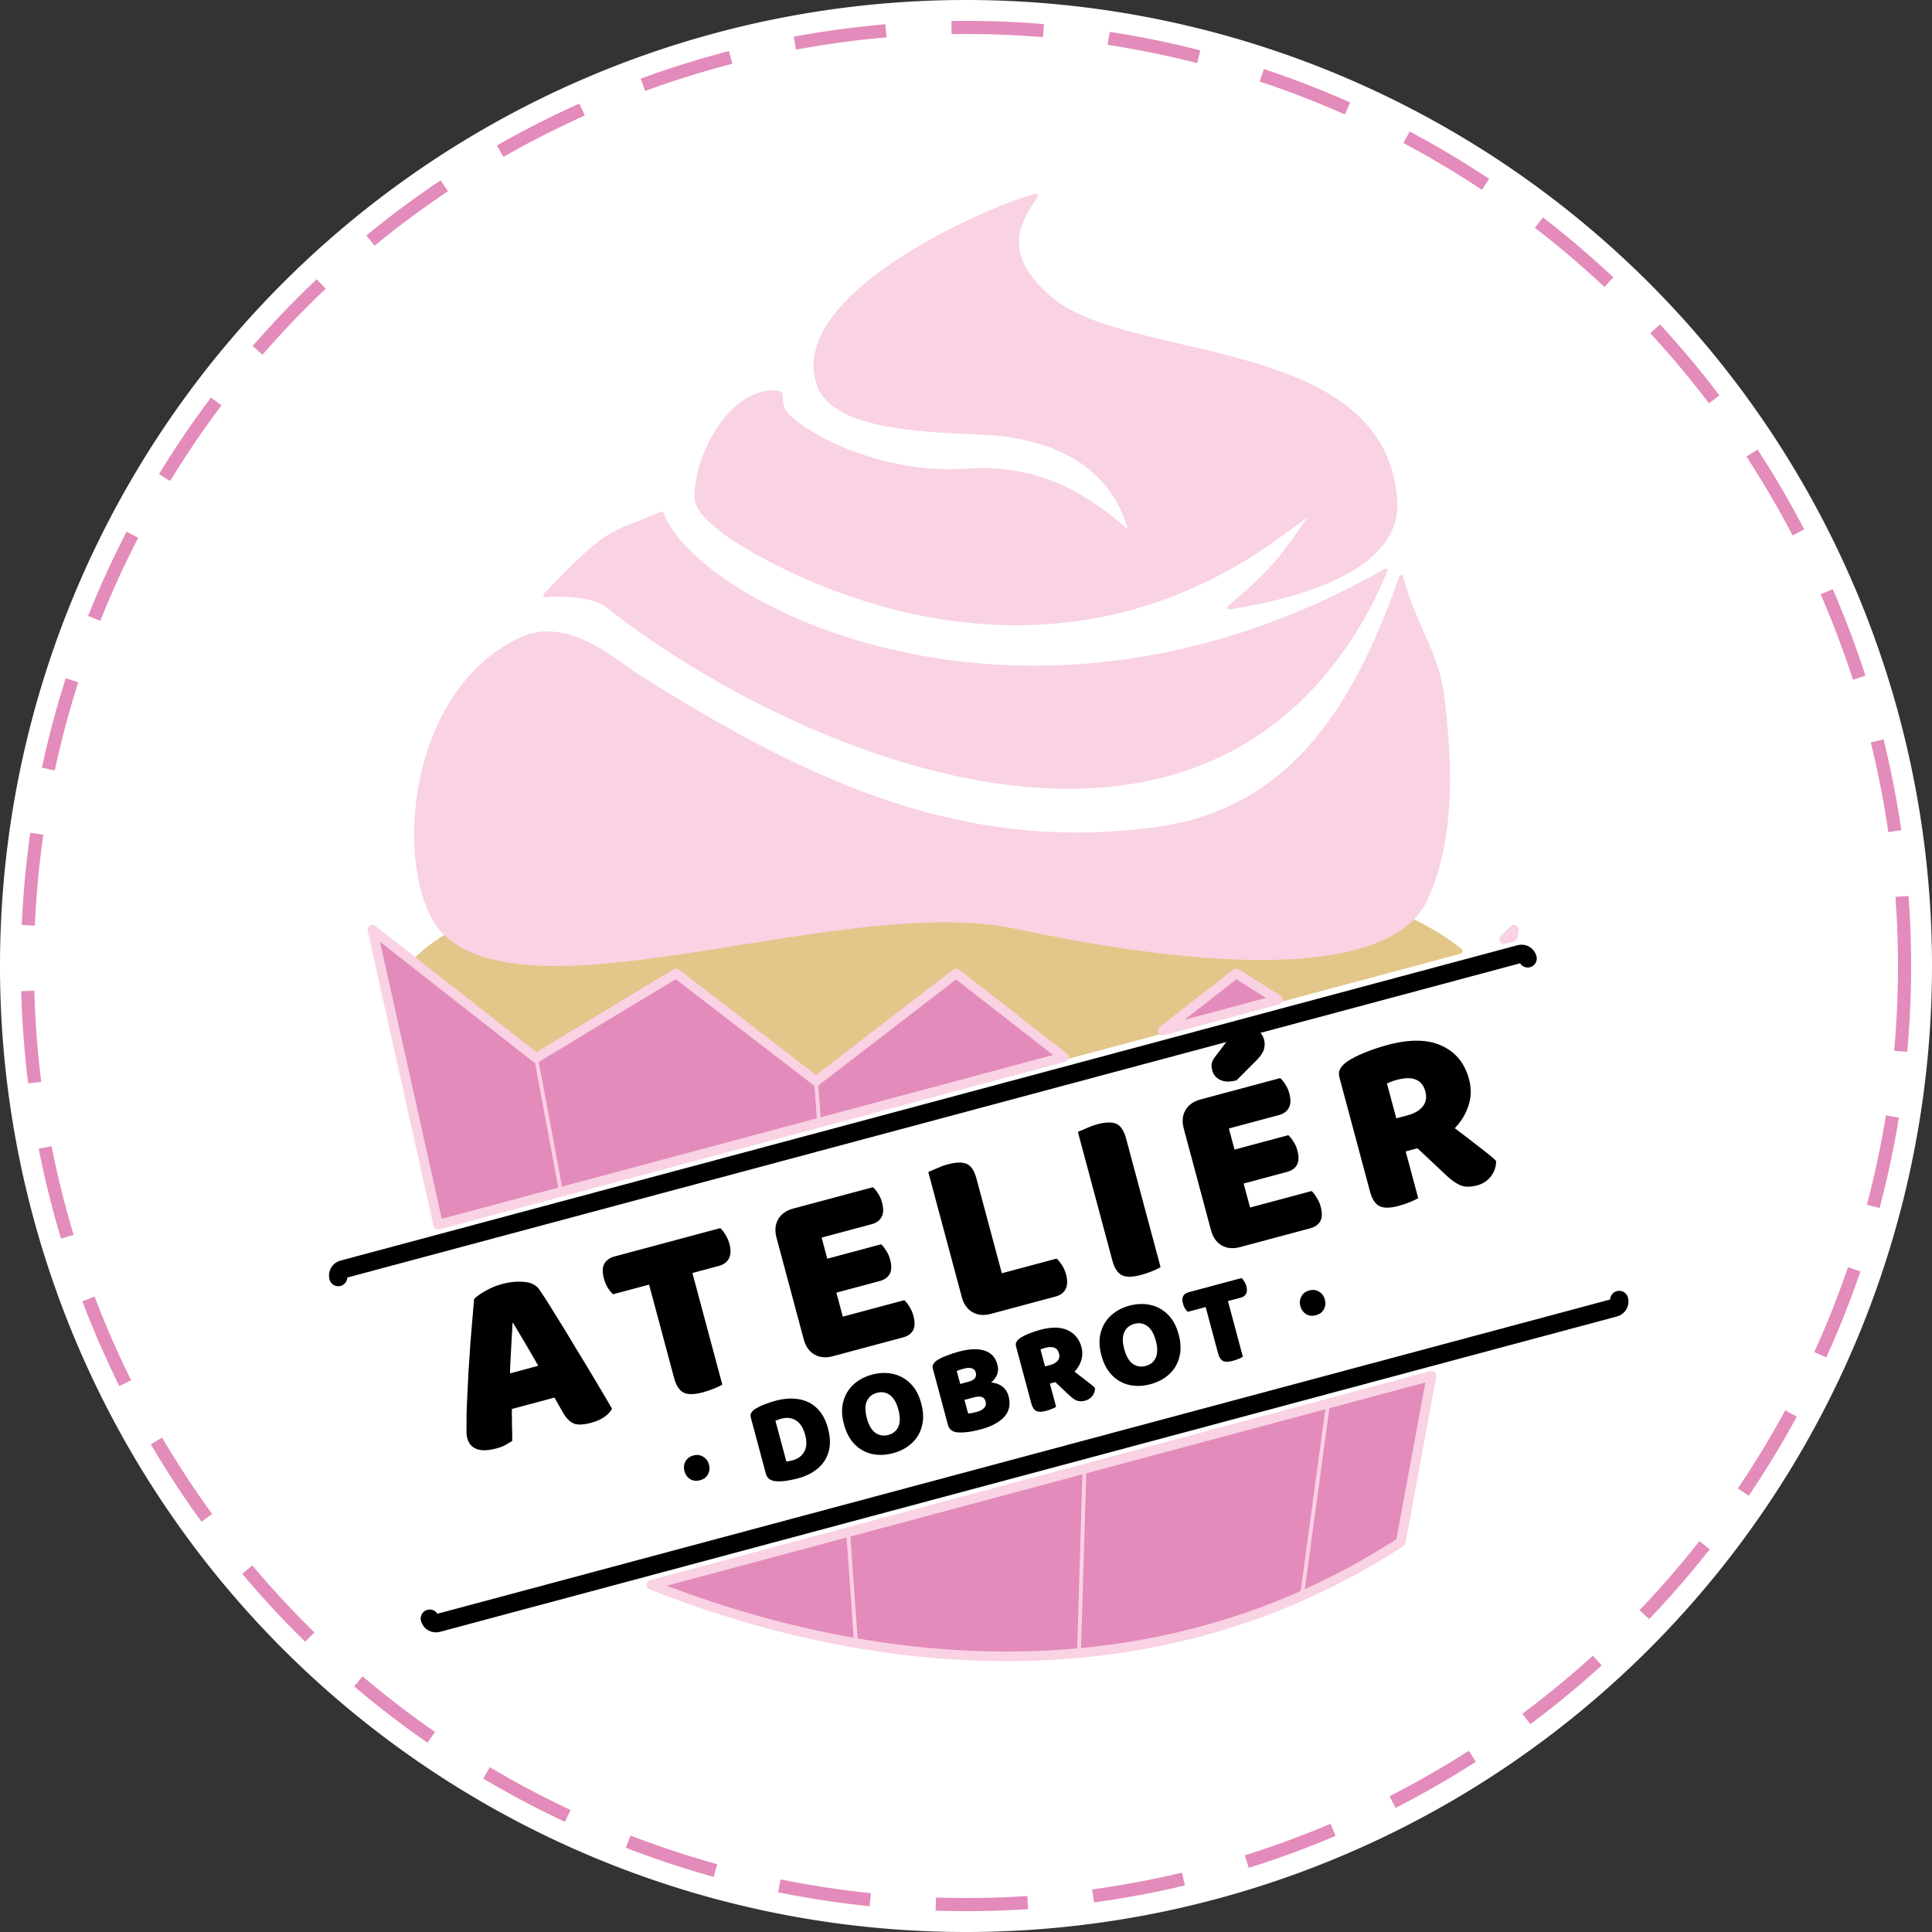 <?xml version="1.0" encoding="UTF-8" standalone="no"?><svg version="1.1" id="Contours" x="0px" y="0px" width="1001.649" height="1001.649" viewBox="0 0 1001.649 1001.649" xml:space="preserve" stroke="#000000" fill="none" stroke-linecap="round" stroke-linejoin="round" xmlns="http://www.w3.org/2000/svg" xmlns:svg="http://www.w3.org/2000/svg"><rect x="0" y="0" width="1001.649" height="1001.649" fill="#333333" stroke="none"/><defs id="defs134"/><desc id="desc1"/><path id="path2" style="display:inline;fill:#ffffff;stroke:#ffffff;stroke-width:1.649;stroke-linecap:square;paint-order:stroke fill markers" d="M 1000.824,500.824 A 500,500 0 0 1 500.824,1000.824 500,500 0 0 1 0.824,500.824 500,500 0 0 1 500.824,0.824 500,500 0 0 1 1000.824,500.824 Z"/><path id="path2-5" style="display:inline;stroke:#e38bbb;stroke-width:6.812;stroke-linecap:square;stroke-dasharray:40.874, 40.874;paint-order:stroke fill markers" d="M 987.418,500.831 A 486.594,486.601 0 0 1 500.824,987.432 486.594,486.601 0 0 1 14.231,500.831 486.594,486.601 0 0 1 500.824,14.23 486.594,486.601 0 0 1 987.418,500.831 Z"/><path id="ellipse2" style="display:inline;fill:#e3c689;fill-opacity:1;stroke:#e3c689;stroke-width:2.967;stroke-linecap:butt;stroke-linejoin:miter;stroke-dasharray:none;stroke-opacity:1" d="m 488.943,436.281 a 286.443,88.056 0 0 0 -286.443,88.057 286.443,88.056 0 0 0 149.139,77.281 L 756.725,493.076 A 286.443,88.056 0 0 0 488.942,436.281 Z"/><path id="path3" style="display:inline;fill:#e38bbb;fill-opacity:1;stroke:#f9d2e4;stroke-width:5;stroke-linecap:butt;stroke-linejoin:miter;stroke-dasharray:none;stroke-opacity:1" d="M 193.065,482.025 227.172,634.969 551.442,548.082 495.707,504.652 423.111,560.514 350.514,504.652 277.918,548.494 Z m 591.85,0 -5.051,4.852 4.371,-1.172 z M 640.9,504.652 602.84,534.31 662.496,518.324 Z m 101.26,208.648 -404.502,108.387 c 101.43,40.27 253.071,65.899 388.565,-22.172 z"/><path style="display:inline;fill:#ff5555;fill-opacity:1;stroke:#f9d2e4;stroke-width:2;stroke-linecap:butt;stroke-linejoin:miter;stroke-dasharray:none;stroke-opacity:1" d="m 277.918,548.494 12.866,69.008 z" id="path26"/><path style="display:inline;fill:#ff5555;fill-opacity:1;stroke:#f9d2e4;stroke-width:2;stroke-linecap:butt;stroke-linejoin:miter;stroke-dasharray:none;stroke-opacity:1" d="m 439.711,794.324 4.043,56.94" id="path27"/><path style="display:inline;fill:#ff5555;fill-opacity:1;stroke:#f9d2e4;stroke-width:2;stroke-linecap:butt;stroke-linejoin:miter;stroke-dasharray:none;stroke-opacity:1" d="m 559.38,857.331 2.896,-96.105 z" id="path28"/><path style="display:inline;fill:#ff5555;fill-opacity:1;stroke:#f9d2e4;stroke-width:2;stroke-linecap:butt;stroke-linejoin:miter;stroke-dasharray:none;stroke-opacity:1" d="m 675.007,827.308 13.546,-99.664 z" id="path29"/><path style="display:inline;fill:#ff5555;fill-opacity:1;stroke:#f9d2e4;stroke-width:2;stroke-linecap:butt;stroke-linejoin:miter;stroke-dasharray:none;stroke-opacity:1" d="m 424.614,581.68 -1.503,-21.167" id="path41"/><path style="display:inline;fill:#f9d2e4;fill-opacity:1;stroke:#f9d2e4;stroke-width:2;stroke-linecap:butt;stroke-linejoin:miter;stroke-dasharray:none;stroke-opacity:1;paint-order:normal" d="M 726.472,299.1 C 707.967,350.994 678.766,416.017 605.746,428.788 499.592,445.75 414.902,404.117 327.671,348.621 c -16.45,-12.252 -37.104,-26.77 -57.901,-17.119 -62.435,29.9 -64.585,130.445 -37.762,153.565 49.68,42.821 207.072,-23.047 294.542,-4.531 178.238,37.729 206.176,-0.519 212.473,-14.098 14.653,-31.596 13.102,-71.336 8.559,-106.74 -2.722,-21.216 -15.354,-37.693 -21.111,-60.598 z" id="path30"/><path style="fill:#f9d2e4;fill-opacity:1;stroke:#f9d2e4;stroke-width:2;stroke-linecap:butt;stroke-linejoin:miter;stroke-dasharray:none;stroke-opacity:1" d="m 343.089,266.222 c -29.246,12.286 -26.759,7.436 -60.435,42.333 0,0 22.962,-1.953 32.516,5.644 86.034,68.411 300.452,170.043 393.14,2.787 3.784,-6.829 10.07,-21.147 10.07,-21.147 C 531.002,402.472 360.147,313.629 343.089,266.222 Z" id="path32"/><path style="fill:#f9d2e4;fill-opacity:1;stroke:#f9d2e4;stroke-width:2;stroke-linecap:butt;stroke-linejoin:miter;stroke-dasharray:none;stroke-opacity:1" d="m 637.318,314.971 c 35.852,-5.65 88.403,-19.986 86.097,-55.384 -5.441,-83.522 -133.877,-71.147 -176.222,-102.712 -30.38,-24.005 -19.404,-41.531 -10.07,-55.384 -21.013,4.73 -134.379,53.158 -111.272,101.202 10.632,17.614 45.972,20.278 81.473,21.55 35.421,1.269 70.064,14.408 79.141,52.967 -26.211,-23.351 -50.907,-35.678 -86.097,-33.23 -31.902,2.219 -68.119,-9.141 -89.621,-26.182 -9.762,-7.736 -2.802,-14.043 -8.337,-14.4 -22.638,-1.457 -41.258,31.353 -41.367,54.037 -0.035,7.192 7.937,12.991 12.95,17.257 10.467,8.906 154.117,103.199 290.514,2.014 5.688,-4.22 17.119,-12.587 17.119,-12.587 -17.184,26.365 -23.613,33.191 -44.307,50.853 z" id="path33"/><path style="font-weight:800;font-size:96px;line-height:1.25;font-family:'Baloo 2';-inkscape-font-specification:'Baloo 2 Ultra-Bold';letter-spacing:7px;fill:#000000;stroke-width:0.672" d="m 355.168,762.642 q -0.685,-2.555 0.468,-4.734 1.198,-2.258 3.94,-2.993 2.742,-0.735 4.846,0.638 2.15,1.294 2.835,3.849 0.685,2.555 -0.514,4.813 -1.153,2.179 -3.895,2.914 -2.742,0.735 -4.892,-0.559 -2.104,-1.373 -2.789,-3.928 z m 62.615,-18.781 q 1.469,5.484 -0.538,8.96 -1.945,3.46 -6.182,4.595 -0.81,0.217 -1.886,0.439 -1.03,0.143 -1.749,0.202 l -5.811,-21.686 q 0.901,-0.375 1.757,-0.671 0.918,-0.313 1.79,-0.547 2.929,-0.785 5.398,-0.044 2.515,0.662 4.367,2.837 1.852,2.175 2.854,5.914 z m 11.167,-3.193 q -1.82,-6.792 -5.731,-10.42 -3.865,-3.706 -9.293,-4.523 -5.383,-0.895 -11.864,0.841 -2.368,0.635 -5.276,1.748 -2.924,1.051 -5.37,2.641 -1.067,0.753 -1.615,1.702 -0.564,0.886 -0.213,2.194 l 7.798,29.102 q 0.868,3.24 4.646,3.631 2.743,0.267 5.942,-0.256 3.262,-0.54 5.38,-1.108 6.294,-1.686 10.383,-5.12 4.135,-3.512 5.567,-8.638 1.432,-5.126 -0.355,-11.794 z m 48.352,-12.956 q 1.737,6.481 0.321,11.669 -1.353,5.171 -5.222,8.679 -3.807,3.491 -9.477,5.011 -5.671,1.519 -10.775,0.416 -5.042,-1.12 -8.799,-4.922 -3.757,-3.802 -5.494,-10.283 -1.737,-6.481 -0.305,-11.607 1.415,-5.188 5.222,-8.679 3.869,-3.508 9.415,-4.994 5.546,-1.486 10.651,-0.383 5.105,1.103 8.924,4.889 3.803,3.723 5.539,10.204 z m -11.217,3.006 q -1.486,-5.546 -4.543,-7.733 -3.074,-2.249 -7,-1.197 -3.801,1.019 -5.418,4.457 -1.554,3.422 -0.051,9.03 1.519,5.671 4.577,7.857 3.119,2.17 6.983,1.134 3.864,-1.035 5.418,-4.457 1.554,-3.422 0.035,-9.093 z m 40.474,-15.186 2.037,7.603 -12.837,3.44 -2.037,-7.603 z m -1.827,8.638 -1.258,-5.941 q 5.484,-1.469 9.415,-1.254 3.932,0.216 6.34,1.975 2.471,1.742 3.356,5.045 1.636,6.107 -2.174,10.334 -3.81,4.227 -12.347,6.514 -1.433,0.384 -3.461,0.794 -2.028,0.41 -4.184,0.587 -2.14,0.239 -3.989,0.067 -3.778,-0.39 -4.646,-3.631 l -7.798,-29.102 q -0.351,-1.309 0.213,-2.194 0.547,-0.948 1.615,-1.702 1.918,-1.316 5.013,-2.479 3.14,-1.242 6.443,-2.127 7.914,-2.121 12.949,-0.531 5.08,1.511 6.566,7.057 0.835,3.116 -0.529,5.752 -1.318,2.557 -4.524,4.552 -3.223,1.932 -8.021,3.218 l -1.576,-4.387 q 2.68,-0.718 3.596,-2.032 0.979,-1.331 0.462,-3.263 -0.451,-1.683 -2.151,-2.296 -1.638,-0.63 -4.442,0.122 -0.935,0.25 -2.164,0.647 -1.167,0.38 -1.819,0.688 l 6.045,22.558 q 0.939,0.015 2.344,-0.227 1.45,-0.322 2.634,-0.639 2.493,-0.668 3.846,-2.099 1.399,-1.51 0.814,-3.691 -0.551,-2.056 -2.218,-2.545 -1.605,-0.505 -4.347,0.23 z m 36.825,-15.344 3.116,-0.835 q 2.617,-0.701 3.983,-2.336 1.349,-1.697 0.714,-4.065 -0.635,-2.368 -2.51,-3.135 -1.83,-0.846 -5.132,0.039 -0.81,0.217 -1.417,0.446 -0.606,0.229 -1.259,0.538 z m 6.458,7.153 -15.018,4.024 -5.894,-21.998 q -0.351,-1.309 0.213,-2.194 0.547,-0.948 1.615,-1.702 1.918,-1.316 4.639,-2.378 2.704,-1.125 5.882,-1.977 8.6,-2.304 13.947,0.204 5.331,2.446 6.967,8.552 1.019,3.801 -0.361,7.377 -1.317,3.559 -4.464,6.272 -3.101,2.634 -7.526,3.82 z m -2.957,-1.813 9.374,-4.649 q 1.872,1.502 3.789,2.925 1.917,1.423 3.615,2.772 1.759,1.332 3.203,2.481 1.443,1.149 2.35,2.042 -0.055,2.286 -1.421,3.921 -1.303,1.618 -3.359,2.169 -2.68,0.718 -4.43,-0.082 -1.688,-0.817 -3.39,-2.431 z m -13.197,1.599 10.905,-2.922 4.391,16.389 q -0.635,0.371 -2.019,0.942 -1.383,0.571 -2.879,0.972 -3.24,0.868 -4.85,0.097 -1.626,-0.833 -2.394,-3.7 z m 78.904,-23.814 q 1.737,6.481 0.322,11.669 -1.353,5.171 -5.222,8.679 -3.807,3.491 -9.477,5.011 -5.671,1.519 -10.775,0.416 -5.042,-1.12 -8.799,-4.922 -3.757,-3.802 -5.494,-10.283 -1.737,-6.481 -0.305,-11.607 1.415,-5.188 5.222,-8.679 3.869,-3.508 9.415,-4.994 5.546,-1.486 10.651,-0.383 5.105,1.103 8.924,4.889 3.803,3.723 5.539,10.204 z m -11.217,3.006 q -1.486,-5.546 -4.543,-7.733 -3.074,-2.249 -7,-1.197 -3.801,1.019 -5.418,4.457 -1.554,3.422 -0.051,9.03 1.519,5.671 4.577,7.857 3.119,2.17 6.983,1.134 3.864,-1.035 5.418,-4.457 1.554,-3.422 0.035,-9.093 z m 25.643,-17.691 -2.338,-8.724 20.751,-5.56 q 0.62,0.569 1.232,1.607 0.674,1.022 1.025,2.33 0.618,2.306 -0.141,3.711 -0.713,1.327 -2.458,1.794 z m 9.129,-11.797 2.338,8.724 -20.751,5.56 q -0.62,-0.569 -1.294,-1.59 -0.612,-1.038 -0.963,-2.347 -0.635,-2.368 0.079,-3.695 0.776,-1.343 2.52,-1.811 z m -9.455,10.081 10.905,-2.922 8.215,30.66 q -0.635,0.371 -2.019,0.942 -1.383,0.571 -2.879,0.972 -3.24,0.868 -4.85,0.097 -1.626,-0.833 -2.394,-3.7 z m 49.623,1.531 q -0.685,-2.555 0.468,-4.734 1.198,-2.258 3.94,-2.993 2.742,-0.735 4.846,0.638 2.15,1.294 2.835,3.849 0.685,2.555 -0.514,4.813 -1.153,2.179 -3.895,2.914 -2.742,0.735 -4.892,-0.559 -2.104,-1.373 -2.789,-3.928 z" id="text2" aria-label="· DOBROT ·"/><path d="m 266.151,685.457 -0.748,0.2 q -0.187,3.79 -0.456,8.27 -0.269,4.48 -0.529,9.492 -0.293,4.888 -0.362,10.116 l 1.032,14.818 q -0.08,2.693 -0.069,5.228 0.136,2.502 0.081,4.787 0.069,2.252 0.105,4.38 0.036,2.128 0.038,4.131 -1.487,0.933 -3.347,1.966 -1.861,1.033 -4.602,1.768 -6.232,1.67 -9.915,0.386 -3.717,-1.409 -4.752,-5.272 -0.468,-1.745 -0.437,-3.623 0.031,-1.878 0.02,-4.413 -0.072,-4.255 0.253,-11.021 0.291,-6.891 0.722,-14.754 0.522,-8.021 1.02,-15.635 0.623,-7.647 1.147,-13.665 0.491,-6.143 0.787,-9.027 1.785,-1.814 5.846,-4.105 4.062,-2.291 8.299,-3.426 6.232,-1.67 11.593,-1.103 5.328,0.442 7.643,4.097 3.947,5.755 8.743,13.687 4.888,7.774 10.01,16.42 5.213,8.488 10.077,16.669 4.83,8.056 8.57,14.535 -1.061,2.021 -3.752,3.944 -2.691,1.923 -6.803,3.025 -6.107,1.636 -9.009,0.277 -2.936,-1.484 -5.193,-5.421 l -6.322,-11.13 -5.932,-12.169 q -2.549,-4.527 -4.997,-8.68 -2.449,-4.153 -4.639,-7.84 -2.224,-3.812 -4.122,-6.91 z m -9.942,47.146 4.091,-19.13 27.419,-7.347 7.126,16.124 z m 80.297,-66.933 -4.675,-17.449 41.503,-11.121 q 1.24,1.137 2.464,3.214 1.349,2.043 2.05,4.66 1.236,4.611 -0.282,7.422 -1.426,2.653 -4.916,3.588 z m 18.257,-23.593 4.675,17.449 -41.503,11.121 q -1.24,-1.137 -2.589,-3.18 -1.224,-2.076 -1.926,-4.694 -1.269,-4.736 0.157,-7.389 1.551,-2.686 5.041,-3.622 z m -18.909,20.161 21.811,-5.844 16.43,61.319 q -1.271,0.741 -4.037,1.883 -2.766,1.142 -5.758,1.943 -6.481,1.737 -9.699,0.194 -3.252,-1.667 -4.788,-7.4 z m 69.425,-11.79 21.187,-5.677 14.56,54.34 q -1.271,0.741 -3.788,1.816 -2.517,1.075 -5.508,1.877 -5.359,1.436 -9.31,-0.845 -3.951,-2.281 -5.387,-7.64 z m 30.571,29.344 -21.187,5.677 -11.755,-43.871 q -1.436,-5.359 0.845,-9.31 2.281,-3.951 7.64,-5.387 2.991,-0.801 5.709,-1.129 2.717,-0.327 4.189,-0.321 z m -12.235,-7.275 -4.542,-16.95 37.639,-10.085 q 1.24,1.137 2.431,3.089 1.316,1.918 2.017,4.536 1.236,4.611 -0.191,7.264 -1.46,2.528 -4.949,3.463 z m 8.115,30.286 -4.609,-17.199 41.627,-11.154 q 1.24,1.137 2.464,3.214 1.349,2.043 2.05,4.66 1.236,4.611 -0.191,7.264 -1.46,2.528 -4.949,3.463 z m -15.762,-58.826 -4.575,-17.075 41.129,-11.02 q 1.24,1.137 2.431,3.089 1.316,1.918 2.017,4.536 1.236,4.611 -0.191,7.264 -1.426,2.653 -4.916,3.588 z m 71.241,-15.482 21.811,-5.844 14.56,54.34 -9.919,3.86 q -5.359,1.436 -9.31,-0.845 -3.951,-2.281 -5.387,-7.64 z m 26.452,52.356 -4.709,-17.573 38.761,-10.386 q 1.24,1.137 2.589,3.18 1.349,2.043 2.05,4.66 1.236,4.611 -0.157,7.389 -1.393,2.778 -4.883,3.713 z m 3.073,-29.41 -21.811,5.844 -13.258,-49.479 q 1.429,-0.65 4.195,-1.792 2.858,-1.3 5.599,-2.035 6.232,-1.67 9.541,-0.286 3.31,1.384 4.946,7.491 z m 48.043,-43.73 21.811,-5.844 14.727,54.963 q -1.271,0.741 -4.037,1.883 -2.766,1.142 -5.758,1.943 -6.481,1.737 -9.699,0.194 -3.252,-1.667 -4.788,-7.4 z m 29.525,22.946 -21.811,5.844 -13.258,-49.479 q 1.429,-0.65 4.195,-1.792 2.858,-1.3 5.599,-2.035 6.232,-1.67 9.541,-0.286 3.31,1.384 4.946,7.491 z m 22.119,-36.784 21.187,-5.677 14.56,54.34 q -1.271,0.741 -3.788,1.816 -2.517,1.075 -5.508,1.877 -5.359,1.436 -9.31,-0.845 -3.951,-2.281 -5.387,-7.64 z m 30.572,29.344 -21.187,5.677 -11.755,-43.871 q -1.436,-5.359 0.845,-9.31 2.281,-3.951 7.64,-5.387 2.991,-0.801 5.709,-1.129 2.717,-0.327 4.189,-0.321 z m -12.235,-7.275 -4.542,-16.95 37.639,-10.085 q 1.24,1.137 2.431,3.089 1.316,1.918 2.017,4.536 1.236,4.611 -0.191,7.264 -1.46,2.528 -4.949,3.463 z m 8.115,30.286 -4.609,-17.199 41.627,-11.154 q 1.24,1.137 2.464,3.214 1.349,2.043 2.05,4.66 1.236,4.611 -0.191,7.264 -1.46,2.528 -4.949,3.463 z m -15.762,-58.826 -4.575,-17.075 41.129,-11.02 q 1.24,1.137 2.431,3.089 1.316,1.918 2.017,4.536 1.236,4.611 -0.191,7.264 -1.426,2.653 -4.916,3.588 z m 3.003,-39.142 11.452,-15.091 q 5.235,-1.403 8.802,0.447 3.659,1.691 4.661,5.43 0.634,2.368 -0.044,4.821 -0.587,2.295 -3.509,5.348 l -10.526,10.568 q -4.985,1.336 -8.204,-0.206 -3.094,-1.575 -3.895,-4.567 -0.401,-1.496 -0.394,-2.967 0.098,-1.629 1.658,-3.784 z m 93.572,31.966 6.232,-1.67 q 5.235,-1.403 7.965,-4.672 2.697,-3.394 1.428,-8.13 -1.269,-4.736 -5.019,-6.269 -3.659,-1.691 -10.265,0.079 -1.62,0.434 -2.833,0.893 -1.213,0.459 -2.517,1.075 z m 12.917,14.305 -30.036,8.048 -11.788,-43.995 q -0.701,-2.617 0.427,-4.389 1.095,-1.896 3.229,-3.403 3.837,-2.631 9.278,-4.757 5.408,-2.251 11.764,-3.954 17.199,-4.609 27.894,0.407 10.661,4.891 13.934,17.105 2.037,7.603 -0.722,14.754 -2.635,7.118 -8.928,12.544 -6.202,5.269 -15.051,7.64 z m -5.914,-3.625 18.748,-9.298 q 3.744,3.004 7.579,5.851 3.835,2.846 7.229,5.543 3.519,2.664 6.406,4.963 2.887,2.299 4.701,4.084 -0.111,4.571 -2.841,7.841 -2.606,3.236 -6.719,4.338 -5.359,1.436 -8.86,-0.164 -3.376,-1.633 -6.78,-4.862 z m -26.393,3.198 21.811,-5.844 8.783,32.778 q -1.271,0.741 -4.037,1.883 -2.766,1.142 -5.758,1.943 -6.481,1.737 -9.699,0.194 -3.252,-1.667 -4.788,-7.4 z" id="text1" style="font-weight:800;font-size:192px;line-height:1.25;font-family:'Baloo 2';-inkscape-font-specification:'Baloo 2 Ultra-Bold';letter-spacing:21px;fill:#000000;stroke-width:0.672" aria-label="ATELIÉR"/><path id="rect4" style="display:inline;stroke-width:9.404;stroke-miterlimit:10" d="m 839.476,673.928 c 0.473,1.765 -0.567,3.567 -2.333,4.04 L 226.84,841.499 c -1.765,0.473 -3.567,-0.567 -4.04,-2.333 M 175.368,662.148 c -0.473,-1.765 0.567,-3.567 2.333,-4.04 L 788.004,494.577 c 1.765,-0.473 3.567,0.567 4.04,2.333"/></svg>